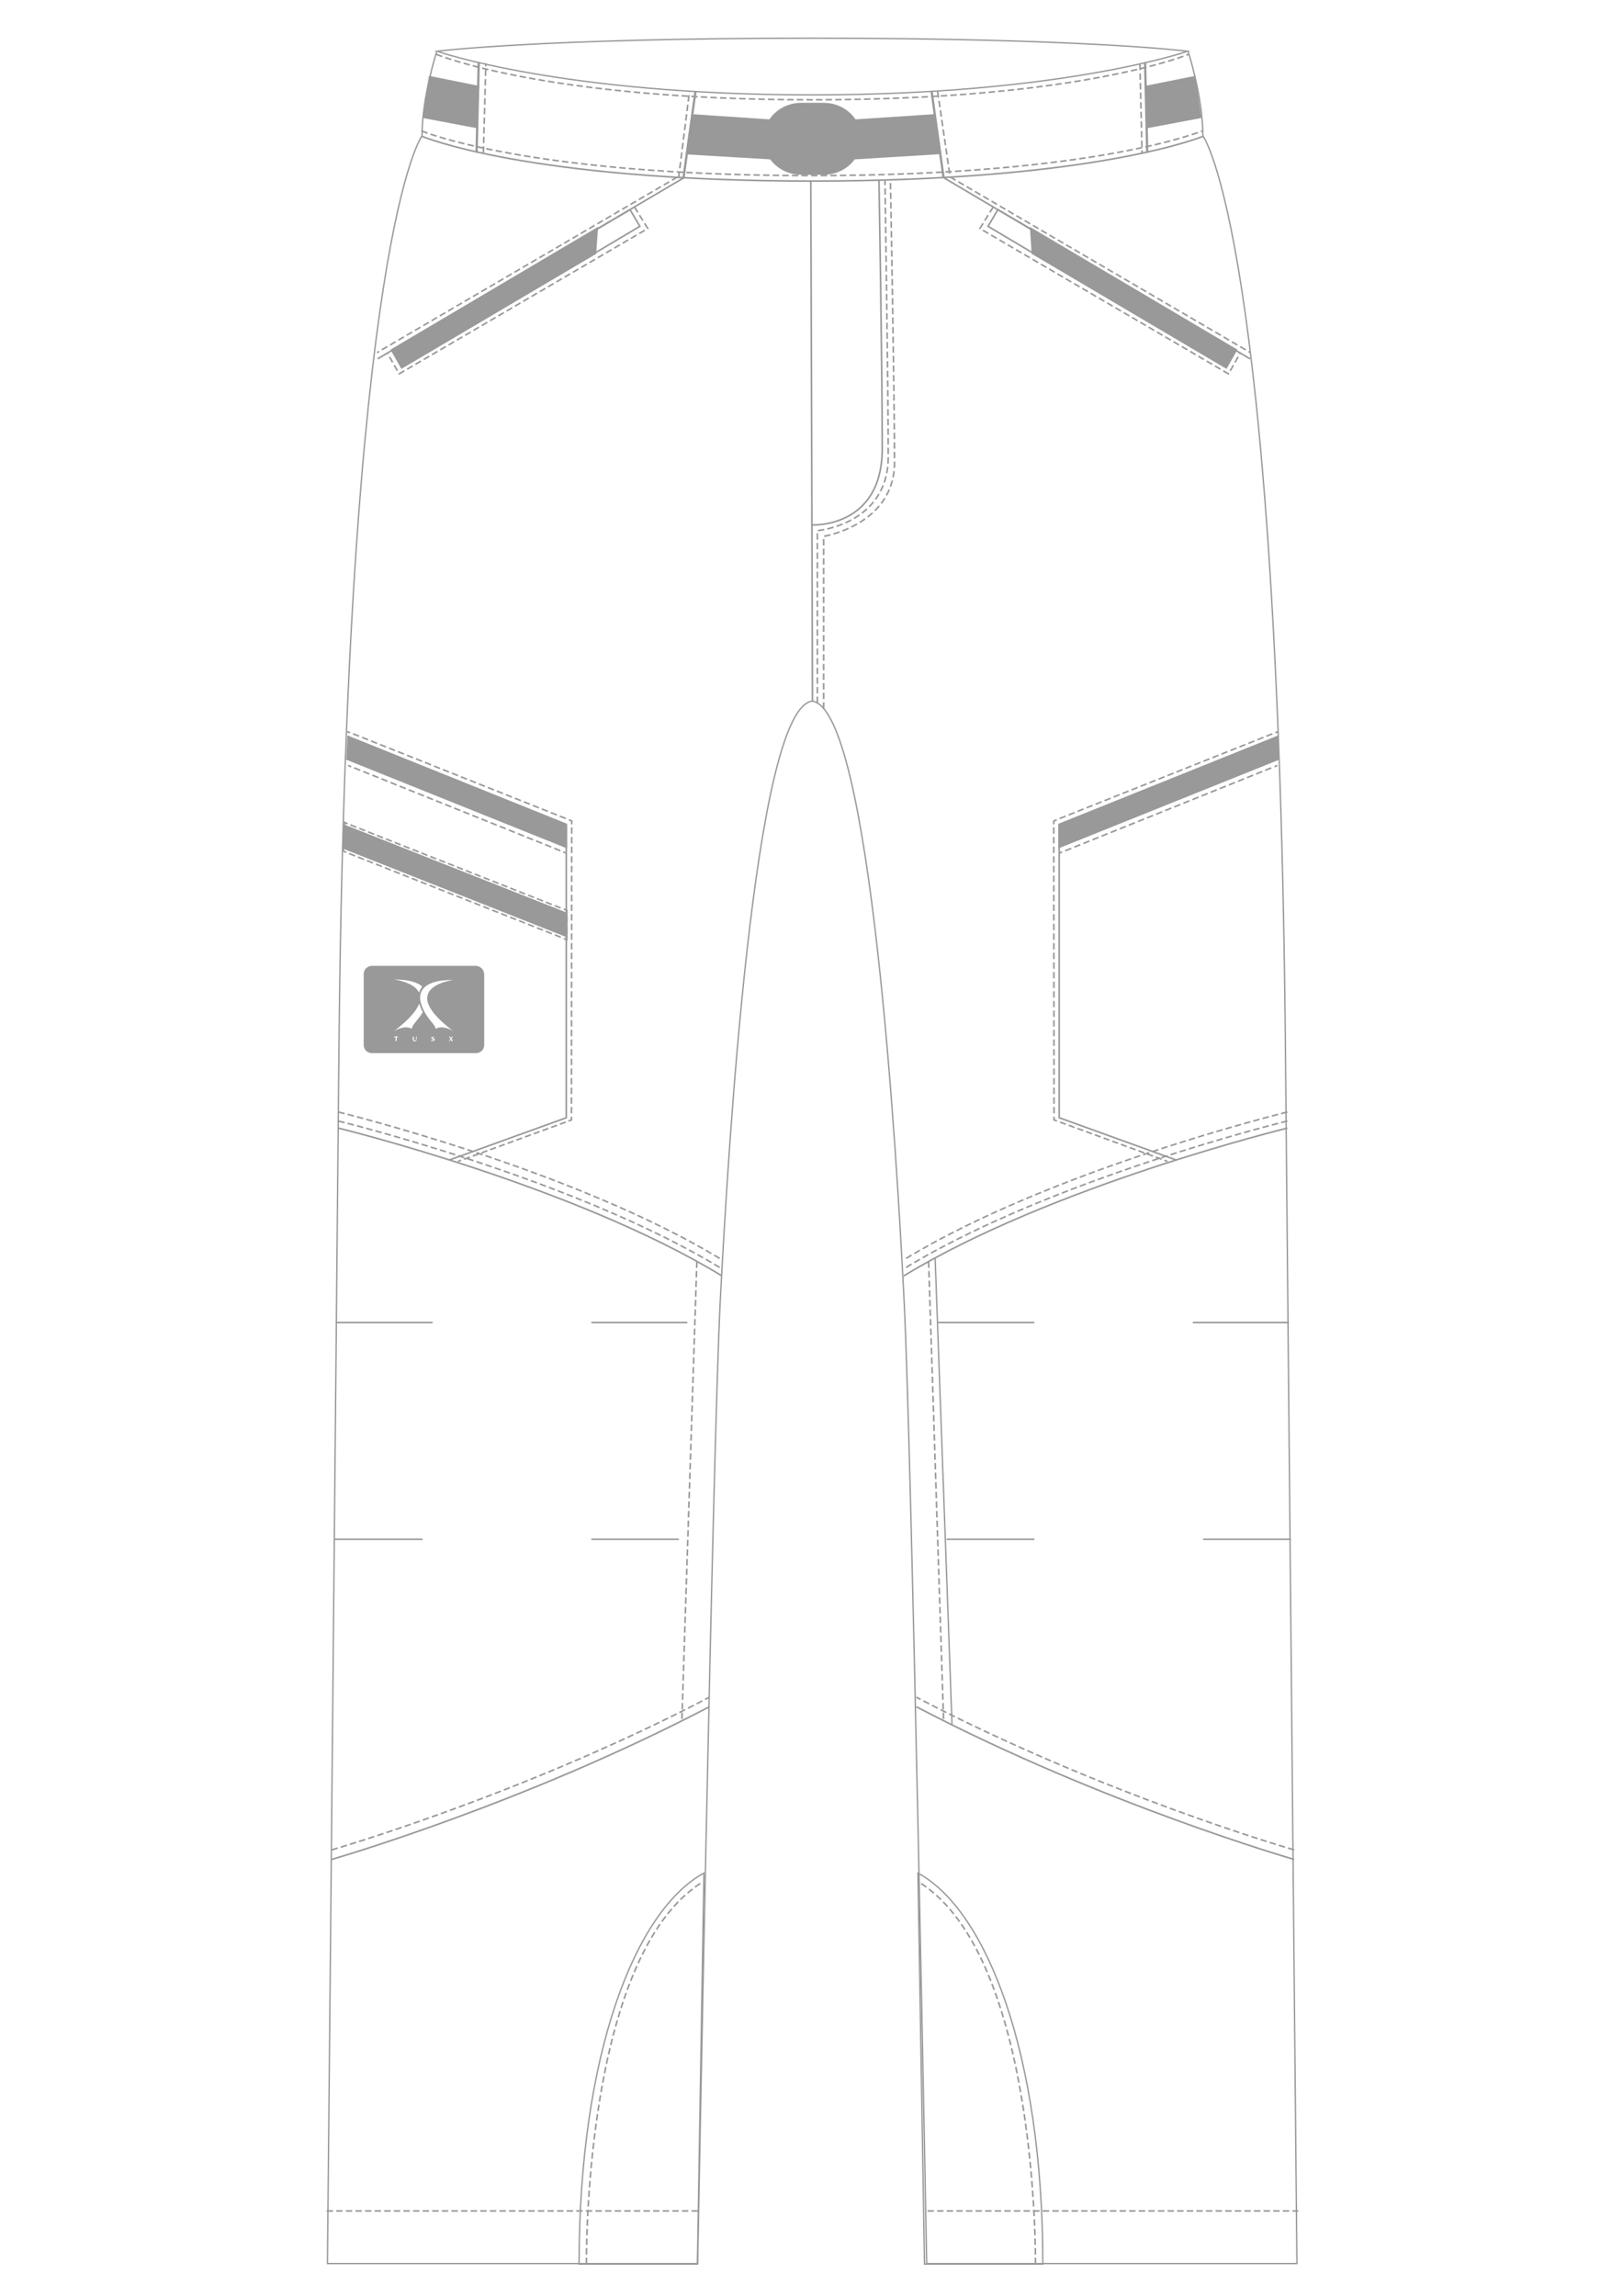 <?xml version="1.0" encoding="UTF-8"?>
<svg xmlns="http://www.w3.org/2000/svg" viewBox="0 0 595.3 841.9"><style type="text/css">  
	.st0{fill:none;stroke:#999999;stroke-width:0.5;stroke-miterlimit:10;}
	.st1{fill:none;stroke:#999999;stroke-width:0.587;stroke-miterlimit:10;stroke-dasharray:2.348,1.174;}
	.st2{fill:#999999;}
	.st3{fill:none;stroke:#999999;stroke-width:0.587;stroke-miterlimit:10;}
	.st4{fill:none;stroke:#999999;stroke-width:0.561;stroke-miterlimit:10;}
	.st5{fill:#666666;stroke:#999999;stroke-width:0.587;stroke-miterlimit:10;stroke-dasharray:2.348,1.174;}
	.st6{fill:#999999;stroke:#999999;stroke-width:0.587;stroke-miterlimit:10;}
	.st7{fill:none;stroke:#999999;stroke-width:0.587;stroke-miterlimit:10;stroke-dasharray:2.366,1.183;}
	.st8{fill:none;stroke:#999999;stroke-width:0.587;stroke-miterlimit:10;stroke-dasharray:2.357,1.179;}
	.st9{fill:none;stroke:#999999;stroke-width:0.587;stroke-miterlimit:10;stroke-dasharray:2.268,1.134;}
	.st10{fill:none;stroke:#999999;stroke-width:0.587;stroke-miterlimit:10;stroke-dasharray:2.352,1.176;}
	.st11{fill:none;stroke:#999999;stroke-width:0.587;stroke-miterlimit:10;stroke-dasharray:2.333,1.167;}
	.st12{fill:none;stroke:#999999;stroke-width:0.587;stroke-miterlimit:10;stroke-dasharray:2.337,1.168;}
	.st13{fill:none;stroke:#999999;stroke-width:0.587;stroke-miterlimit:10;stroke-dasharray:2.407,1.203;}
	.st14{fill:none;stroke:#999999;stroke-width:0.587;stroke-miterlimit:10;stroke-dasharray:2.397,1.198;}
	.st15{fill:none;stroke:#999999;stroke-width:0.833;stroke-miterlimit:10;}
	.st16{fill:#999999;stroke:#999999;stroke-width:0.663;stroke-miterlimit:10;}
	.st17{fill:none;stroke:#999999;stroke-width:0.835;stroke-miterlimit:10;}
	.st18{fill:none;stroke:#999999;stroke-width:7.044;stroke-miterlimit:10;}
	.st19{fill:#999999;stroke:#999999;stroke-miterlimit:10;}
</style><path class="st0" d="M160.3 18.6c0 0-5.5 16.6-5.5 31.2 0 0-27.7 36.7-30.5 336.8 -2.8 300.1-4.2 443.5-4.2 443.5h135.8c0 0 5.5-299.4 8.3-353.4 2.8-53.6 12.3-216.7 33.7-219.6 21.5 2.9 31 166 33.7 219.6 2.8 54.1 8.3 353.4 8.3 353.4h135.8c0 0-1.4-143.4-4.2-443.5C468.9 86.5 441.2 49.8 441.2 49.8c0-14.5-5.5-31.2-5.5-31.2"/><path class="st0" d="M258.2 686.9c-25.1 13.6-45.8 66.2-45.8 143.4h43.4L258.2 686.9z"/><path class="st0" d="M336.7 686.9c25.1 13.6 45.8 66.2 45.8 143.4h-43.4L336.7 686.9z"/><path class="st1" d="M215.1 830.3c0 0-1.4-113 42.7-140.2"/><path class="st1" d="M379.8 830.3c0 0 1.2-113-42.9-140.2"/><path class="st2" d="M174.5 354.2h-38.1c-1.6 0-3 1.3-3 3v26c0 1.7 1.3 3 3 3h38.2c1.7 0 3-1.3 3-3v-26C177.5 355.5 176.1 354.2 174.5 354.2zM154.9 361.8c0 0-0.7 0.7-1.2 2.2 -1.8-3.9-9.2-4.8-9.2-4.8C149.8 359.2 153.1 360.2 154.9 361.8zM146 380.4c-0.2 0-0.3 0-0.5 0 0 0.2 0 0.3 0 0.5 0 0.3 0 0.6 0 0.9h-0.4c0-0.3 0-0.6 0-0.9 0-0.2 0-0.4 0-0.5 -0.1 0-0.3 0-0.5 0l0-0.3h1.3L146 380.4zM152.8 381c0 0.6-0.2 0.9-0.7 0.9 -0.2 0-0.4-0.1-0.5-0.2s-0.2-0.3-0.2-0.7c0-0.3 0-0.6 0-0.8h0.4c0 0.3 0 0.6 0 0.8 0 0.2 0 0.4 0.1 0.5 0.1 0.1 0.2 0.1 0.3 0.1 0.1 0 0.2 0 0.3-0.1 0.1-0.1 0.1-0.2 0.1-0.5 0-0.3 0-0.5 0-0.8h0.4C152.8 380.4 152.8 380.7 152.8 381zM152.5 374.7c-1.5 1.8-1.5 2.6-1.5 2.6 -2.6-1.6-6.4 0.8-6.4 0.8 5.5-4.2 8.2-7.5 9.2-10.1 0.3 1.5 1.3 3.2 1.3 3.2C154.4 372.3 153.5 373.5 152.5 374.7zM158.6 381.8c-0.2 0-0.3 0-0.5-0.1l0.1-0.3c0.1 0.1 0.3 0.1 0.4 0.1 0.1 0 0.2 0 0.3 0 0.1 0 0.1-0.1 0.1-0.1 0-0.1 0-0.1-0.1-0.2 0 0-0.1-0.1-0.3-0.1 -0.1-0.1-0.2-0.1-0.3-0.2 -0.1-0.1-0.1-0.2-0.1-0.3 0-0.1 0.1-0.3 0.2-0.3s0.3-0.1 0.5-0.1c0.2 0 0.3 0 0.4 0l0 0.3c-0.1 0-0.2-0.1-0.4-0.1 -0.2 0-0.3 0.1-0.3 0.2 0 0.1 0 0.1 0.1 0.1 0 0 0.1 0.1 0.3 0.1 0.2 0.1 0.3 0.1 0.3 0.2 0.1 0.1 0.2 0.2 0.2 0.4C159.3 381.6 159.1 381.8 158.6 381.8zM165.6 381.8c0 0 0-0.1-0.1-0.3 -0.1-0.2-0.2-0.3-0.2-0.4h0c0 0.1-0.1 0.2-0.2 0.4 -0.1 0.2-0.1 0.3-0.1 0.3h-0.4c0 0 0.1-0.2 0.3-0.4s0.3-0.4 0.3-0.5v0c0 0-0.1-0.2-0.3-0.4 -0.1-0.2-0.2-0.3-0.2-0.4h0.4c0 0 0 0.1 0.1 0.3 0.1 0.2 0.1 0.3 0.2 0.3h0c0 0 0.1-0.1 0.2-0.3 0.1-0.2 0.1-0.2 0.1-0.3h0.4c0 0-0.1 0.1-0.2 0.4 -0.1 0.2-0.2 0.3-0.3 0.4v0c0.1 0.1 0.2 0.2 0.3 0.5 0.2 0.3 0.2 0.4 0.2 0.4H165.6zM166.2 378.1c0 0-3.8-2.4-6.4-0.8 0 0 0-0.8-1.5-2.5 -1.2-1.4-2.2-2.9-2.9-4.3 -0.8-1.6-1.2-3.1-1.3-4.4 0-0.1 0-0.1 0-0.2 0-1.3 0.4-2.5 1.3-3.5 1.7-1.9 5.2-3.1 10.9-3 0 0-9.5 1.1-9.6 6.6 0 0.1 0 0.1 0 0.2C156.7 368.8 159.1 372.7 166.2 378.1z"/><path class="st3" d="M124.1 413.7c0 0 86.5 21.1 140.7 54.2"/><path class="st3" d="M121.6 681.9c0 0 70-20.1 138.6-56"/><line class="st3" x1="252.1" y1="485" x2="216.9" y2="485"/><line class="st4" x1="249" y1="564.5" x2="216.9" y2="564.5"/><line class="st3" x1="158.7" y1="485" x2="123.4" y2="485"/><line class="st4" x1="155" y1="564.5" x2="122.8" y2="564.5"/><line class="st5" x1="255.6" y1="462.6" x2="250.1" y2="631"/><path class="st1" d="M121.6 678.4c0 0 70-20.1 138.6-56"/><path class="st1" d="M124.1 407.8c0 0 86.5 21.1 140.7 54.2"/><path class="st1" d="M124.1 411.1c0 0 86.5 21.1 140.7 54.2"/><path class="st0" d="M343 461.4l6.2 171.2"/><path class="st3" d="M472.2 413.7c0 0-86.5 21.1-140.7 54.2"/><path class="st3" d="M474.7 681.9c0 0-70-20.1-138.6-56"/><line class="st3" x1="344.1" y1="485" x2="379.4" y2="485"/><line class="st4" x1="347.2" y1="564.5" x2="379.4" y2="564.5"/><line class="st3" x1="437.5" y1="485" x2="472.8" y2="485"/><line class="st4" x1="441.3" y1="564.5" x2="473.5" y2="564.5"/><line class="st5" x1="340.6" y1="462.6" x2="346.1" y2="631"/><path class="st1" d="M474.7 678.4c0 0-70-20.1-138.6-56"/><path class="st1" d="M472.2 407.8c0 0-86.5 21.1-140.7 54.2"/><path class="st1" d="M472.2 411.1c0 0-86.5 21.1-140.7 54.2"/><polygon class="st6" points="207.7 310.7 127.3 278.4 127.7 270.1 207.7 302.3 "/><line class="st3" x1="127.3" y1="268.3" x2="128.4" y2="268.7"/><line class="st7" x1="129.5" y1="269.1" x2="208.1" y2="300.4"/><polyline class="st3" points="208.7 300.6 209.7 301.1 209.7 302.3 "/><line class="st8" x1="209.7" y1="303.4" x2="209.6" y2="408.9"/><polyline class="st3" points="209.6 409.5 209.6 410.7 208.5 411.1 "/><line class="st9" x1="207.5" y1="411.5" x2="169.7" y2="425.3"/><line class="st3" x1="169.1" y1="425.5" x2="168" y2="425.9"/><polygon class="st6" points="207.9 343.4 126 311 126.3 302.7 207.9 335 "/><polyline class="st3" points="207.9 343.4 207.9 344.6 206.8 344.2 "/><line class="st10" x1="205.7" y1="343.7" x2="127.5" y2="312.8"/><polyline class="st3" points="127 312.6 125.9 312.1 125.9 311 "/><line class="st11" x1="126" y1="309.8" x2="126.3" y2="303.4"/><polyline class="st3" points="126.3 302.8 126.4 301.6 127.5 302.1 "/><line class="st12" x1="128.5" y1="302.5" x2="206.2" y2="333.2"/><polyline class="st3" points="206.8 333.4 207.9 333.8 207.9 335 "/><line class="st13" x1="207.9" y1="336.2" x2="207.9" y2="342.8"/><polyline class="st3" points="207.7 302.6 207.7 409.9 164.8 425.4 "/><line class="st3" x1="127.7" y1="280.7" x2="128.8" y2="281.2"/><line class="st14" x1="129.9" y1="281.6" x2="206.1" y2="312.2"/><line class="st3" x1="206.6" y1="312.4" x2="207.7" y2="312.9"/><polygon class="st6" points="388.5 310.7 468.9 278.4 468.6 270.1 388.5 302.3 "/><line class="st3" x1="468.9" y1="268.3" x2="467.8" y2="268.7"/><line class="st7" x1="466.7" y1="269.1" x2="388.1" y2="300.4"/><polyline class="st3" points="387.6 300.6 386.5 301.1 386.5 302.3 "/><line class="st8" x1="386.5" y1="303.4" x2="386.6" y2="408.9"/><polyline class="st3" points="386.6 409.5 386.6 410.7 387.7 411.1 "/><line class="st9" x1="388.8" y1="411.5" x2="426.6" y2="425.3"/><line class="st3" x1="427.1" y1="425.5" x2="428.2" y2="425.9"/><polyline class="st3" points="388.5 302.6 388.5 409.9 431.4 425.4 "/><line class="st3" x1="468.5" y1="280.7" x2="467.5" y2="281.2"/><line class="st14" x1="466.3" y1="281.6" x2="390.2" y2="312.2"/><line class="st3" x1="389.6" y1="312.4" x2="388.5" y2="312.9"/><line class="st15" x1="175.6" y1="22.8" x2="174.8" y2="56"/><line class="st15" x1="420" y1="22.8" x2="420.8" y2="56"/><polygon class="st16" points="175.5 31.8 157.6 28.2 155.4 43 174.5 46.6 "/><polygon class="st16" points="420.2 31.8 438.2 28.2 440.3 43 421.2 46.6 "/><line class="st17" x1="255.1" y1="33.5" x2="250.7" y2="65.2"/><line class="st17" x1="341.7" y1="33.5" x2="346.1" y2="65.2"/><polygon class="st16" points="282.1 44.1 253.9 42.2 251.9 56.3 282.3 58.1 "/><polygon class="st16" points="313.9 44.1 342.8 42.2 344.9 56.2 313.7 58.1 "/><path class="st0" d="M160.3 18.8c0 0 45.6 16 137.5 16s137.8-16 137.8-16 -37.3-4.8-137.6-4.8S160.3 18.8 160.3 18.8z"/><path class="st3" d="M154.8 50c0 0 38.6 16.4 143 16.4s143.4-16.4 143.4-16.4"/><path class="st3" d="M297.4 66.4l0.4 126.1c0 0 25.8 1.4 25.8-28s-1.2-98.4-1.2-98.4"/><line class="st3" x1="458.5" y1="131.6" x2="346.2" y2="65.2"/><line class="st3" x1="138.5" y1="131.6" x2="250.8" y2="65.2"/><polygon class="st3" points="218.2 92.8 234.7 83 231.1 76.9 218.8 84.1 "/><path class="st19" d="M315.5 50.9c0 7-6 12.7-13.4 12.7h-8.2c-7.4 0-13.4-5.7-13.4-12.7l0 0c0-7 6-12.7 13.4-12.7h8.2C309.5 38.2 315.5 43.9 315.5 50.9L315.5 50.9z"/><path class="st1" d="M299.8 257.8v-63.2c0 0 26-2.2 26-27.1 0-25.2-1.2-101.2-1.2-101.2"/><path class="st1" d="M302.1 259.9v-63.2c0 0 26-4.2 26-27.1 0-25.2-1.5-103.2-1.5-103.2"/><line class="st1" x1="177.3" y1="56" x2="178.2" y2="23.2"/><line class="st1" x1="248.9" y1="65.2" x2="252.9" y2="33.5"/><polyline class="st1" points="343.9 33.5 348.5 64.9 458.6 129.3 "/><line class="st1" x1="418.1" y1="23.4" x2="418.9" y2="56.2"/><path class="st1" d="M154.6 48c0 0 38.6 16.4 143 16.4S441 48 441 48"/><polyline class="st1" points="364.3 75.9 359.4 83.8 450.6 137.1 454.9 129.5 "/><line class="st1" x1="248.5" y1="64.9" x2="138.3" y2="129.3"/><polyline class="st1" points="232.7 75.9 237.6 83.8 146.4 137.1 142.1 129.5 "/><path class="st1" d="M160 19.9c0 0 39.5 16.7 138 16.7s138-16.7 138-16.7"/><line class="st3" x1="297.8" y1="192.4" x2="298" y2="257.2"/><line class="st1" x1="119.8" y1="810.8" x2="256" y2="810.8"/><line class="st1" x1="340.2" y1="810.8" x2="476.2" y2="810.8"/><polygon class="st19" points="147.4 134.6 218.2 92.8 218.8 84.1 143.9 128.4 "/><polygon class="st3" points="378.9 92.8 362.4 83 366 76.9 378.3 84.1 "/><polygon class="st19" points="449.7 134.6 378.9 92.8 378.3 84.1 453.2 128.4 "/></svg>